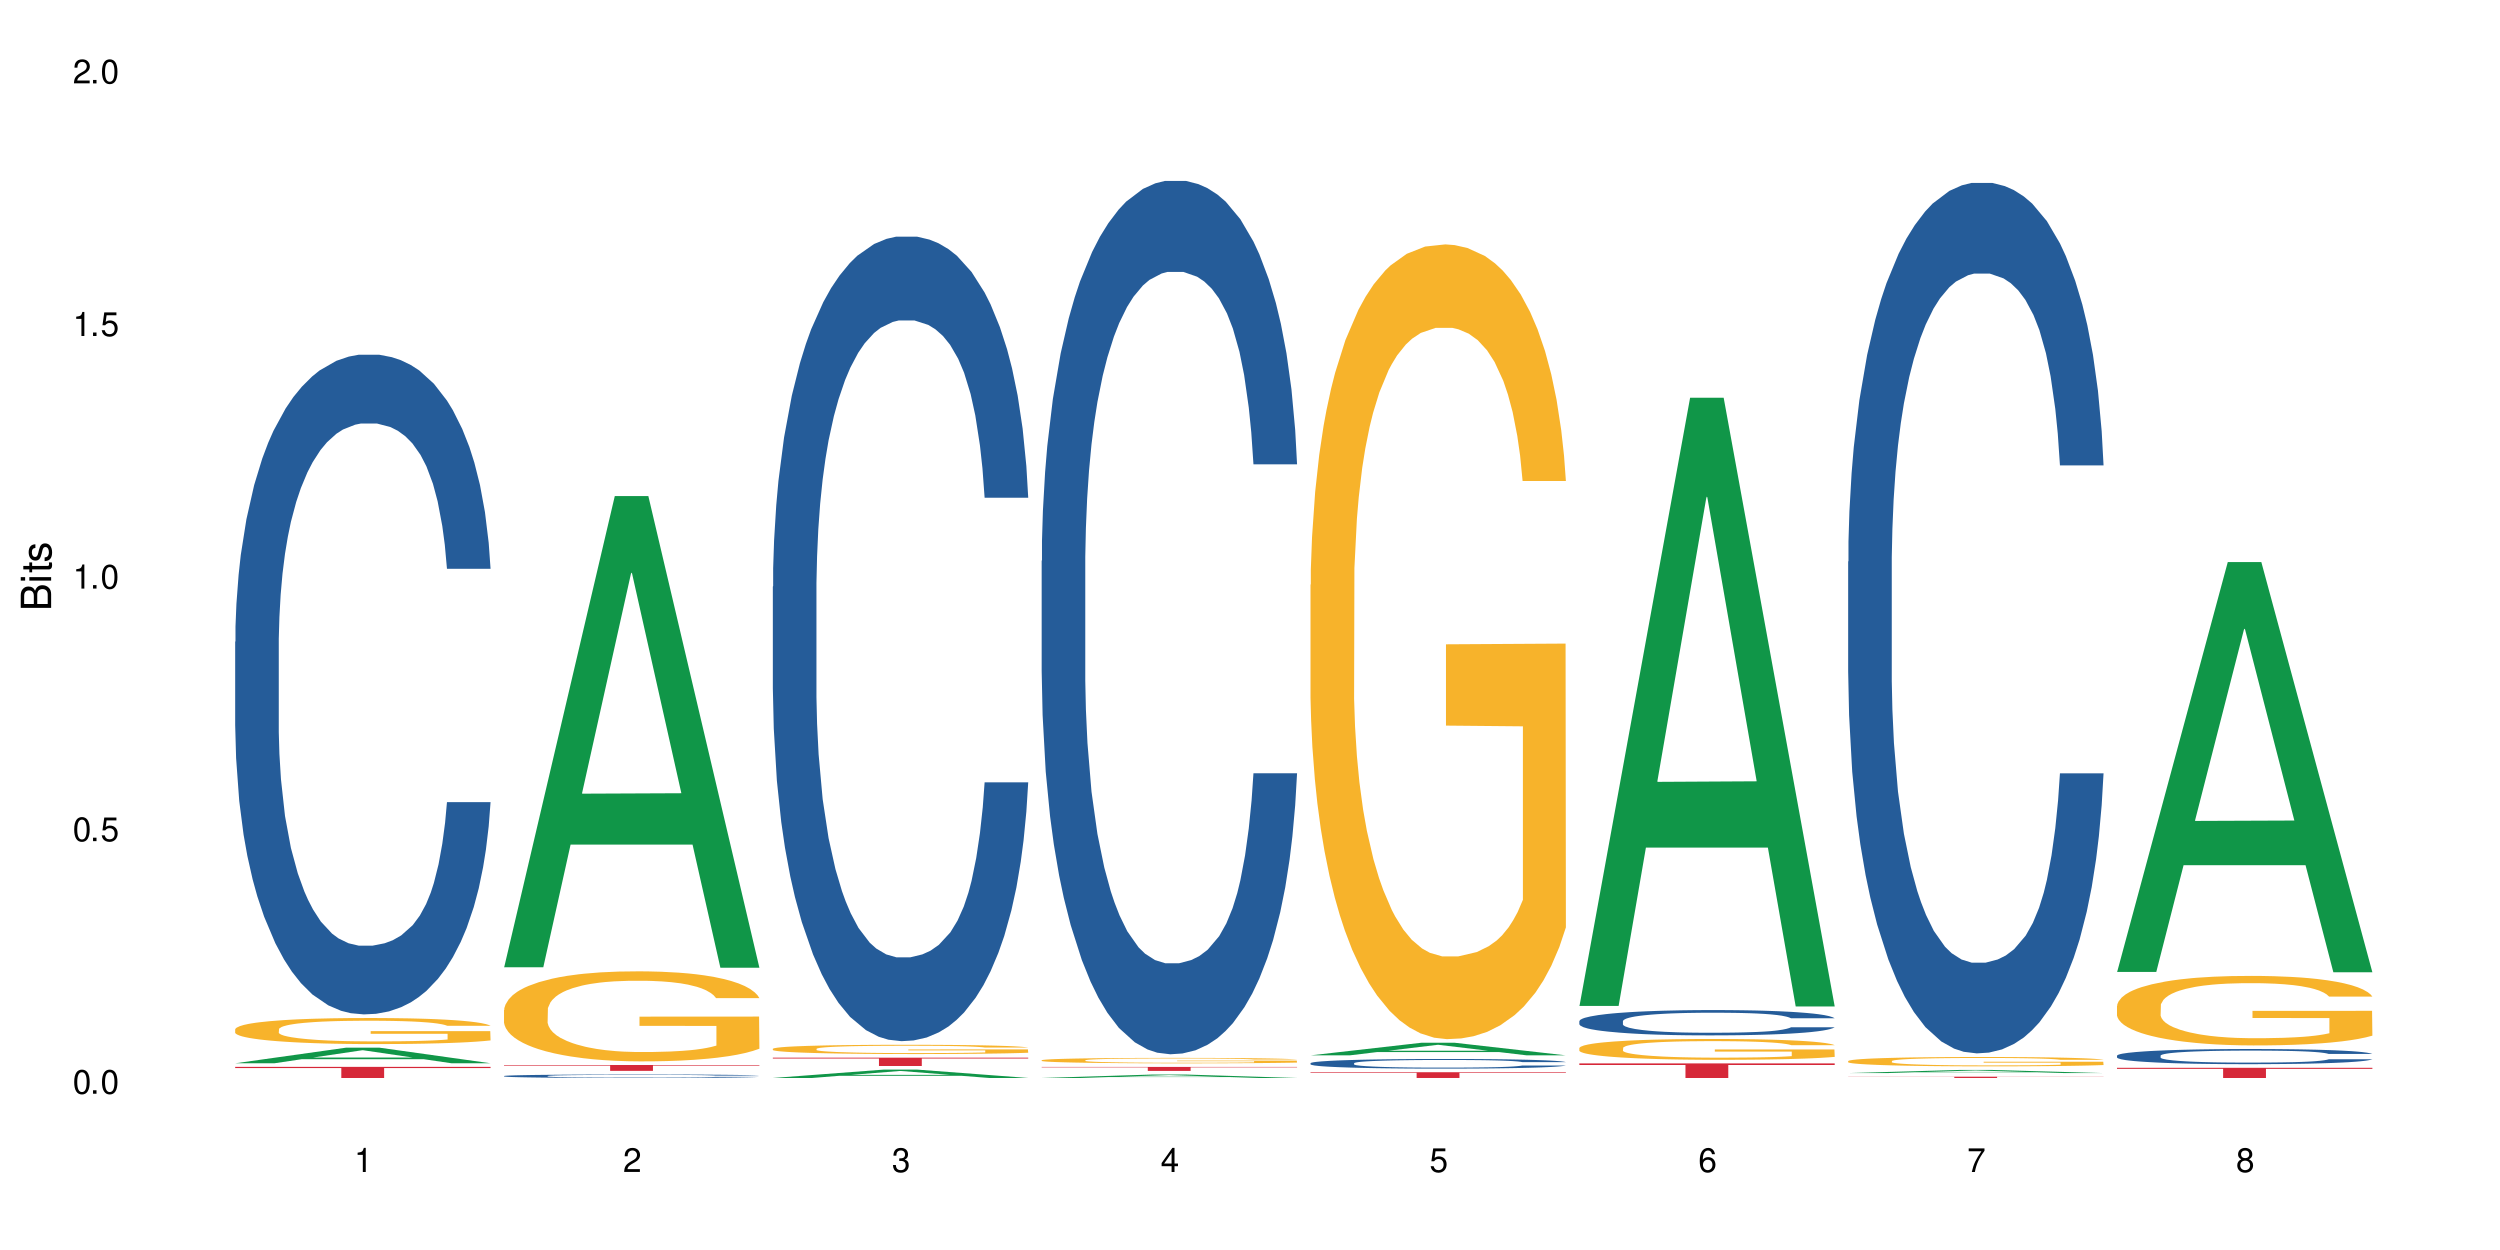 <?xml version="1.0" encoding="UTF-8"?>
<svg xmlns="http://www.w3.org/2000/svg" xmlns:xlink="http://www.w3.org/1999/xlink" width="720" height="360" viewBox="0 0 720 360">
<defs>
<g>
<g id="glyph-0-0">
</g>
<g id="glyph-0-1">
<path d="M 2.641 -6.938 C 2 -6.938 1.422 -6.656 1.078 -6.172 C 0.641 -5.562 0.406 -4.641 0.406 -3.359 C 0.406 -1.016 1.188 0.219 2.641 0.219 C 4.078 0.219 4.859 -1.016 4.859 -3.297 C 4.859 -4.641 4.656 -5.547 4.203 -6.172 C 3.844 -6.656 3.281 -6.938 2.641 -6.938 Z M 2.641 -6.188 C 3.547 -6.188 4 -5.25 4 -3.375 C 4 -1.406 3.562 -0.484 2.625 -0.484 C 1.734 -0.484 1.281 -1.438 1.281 -3.344 C 1.281 -5.25 1.734 -6.188 2.641 -6.188 Z M 2.641 -6.188 "/>
</g>
<g id="glyph-0-2">
<path d="M 1.828 -1 L 0.828 -1 L 0.828 0 L 1.828 0 Z M 1.828 -1 "/>
</g>
<g id="glyph-0-3">
<path d="M 4.562 -6.797 L 1.062 -6.797 L 0.547 -3.094 L 1.328 -3.094 C 1.719 -3.562 2.047 -3.734 2.578 -3.734 C 3.484 -3.734 4.062 -3.109 4.062 -2.094 C 4.062 -1.125 3.484 -0.531 2.578 -0.531 C 1.828 -0.531 1.375 -0.906 1.188 -1.672 L 0.328 -1.672 C 0.453 -1.109 0.547 -0.844 0.75 -0.594 C 1.125 -0.078 1.828 0.219 2.594 0.219 C 3.969 0.219 4.922 -0.781 4.922 -2.219 C 4.922 -3.562 4.031 -4.484 2.719 -4.484 C 2.25 -4.484 1.859 -4.359 1.469 -4.062 L 1.734 -5.969 L 4.562 -5.969 Z M 4.562 -6.797 "/>
</g>
<g id="glyph-0-4">
<path d="M 2.484 -4.938 L 2.484 0 L 3.328 0 L 3.328 -6.938 L 2.766 -6.938 C 2.469 -5.875 2.281 -5.734 0.984 -5.562 L 0.984 -4.938 Z M 2.484 -4.938 "/>
</g>
<g id="glyph-0-5">
<path d="M 4.859 -0.828 L 1.281 -0.828 C 1.359 -1.406 1.672 -1.781 2.5 -2.281 L 3.469 -2.828 C 4.406 -3.344 4.906 -4.062 4.906 -4.906 C 4.906 -5.484 4.672 -6.031 4.266 -6.406 C 3.859 -6.766 3.375 -6.938 2.719 -6.938 C 1.859 -6.938 1.219 -6.625 0.844 -6.031 C 0.609 -5.672 0.5 -5.234 0.484 -4.531 L 1.328 -4.531 C 1.359 -5.016 1.406 -5.281 1.531 -5.516 C 1.75 -5.938 2.188 -6.203 2.703 -6.203 C 3.469 -6.203 4.031 -5.641 4.031 -4.891 C 4.031 -4.344 3.719 -3.859 3.125 -3.516 L 2.234 -3 C 0.812 -2.172 0.406 -1.531 0.328 -0.016 L 4.859 -0.016 Z M 4.859 -0.828 "/>
</g>
<g id="glyph-0-6">
<path d="M 2.125 -3.188 L 2.578 -3.188 C 3.5 -3.188 3.984 -2.766 3.984 -1.922 C 3.984 -1.062 3.469 -0.531 2.594 -0.531 C 1.656 -0.531 1.203 -1 1.156 -2.016 L 0.312 -2.016 C 0.344 -1.453 0.438 -1.094 0.609 -0.781 C 0.953 -0.109 1.625 0.219 2.547 0.219 C 3.953 0.219 4.859 -0.625 4.859 -1.938 C 4.859 -2.828 4.516 -3.297 3.703 -3.594 C 4.344 -3.844 4.656 -4.328 4.656 -5.031 C 4.656 -6.219 3.875 -6.938 2.578 -6.938 C 1.203 -6.938 0.484 -6.172 0.453 -4.703 L 1.297 -4.703 C 1.312 -5.125 1.344 -5.359 1.453 -5.578 C 1.641 -5.969 2.062 -6.203 2.594 -6.203 C 3.344 -6.203 3.797 -5.75 3.797 -5 C 3.797 -4.516 3.609 -4.219 3.25 -4.047 C 3.016 -3.953 2.703 -3.922 2.125 -3.906 Z M 2.125 -3.188 "/>
</g>
<g id="glyph-0-7">
<path d="M 3.141 -1.672 L 3.141 0 L 3.984 0 L 3.984 -1.672 L 4.984 -1.672 L 4.984 -2.438 L 3.984 -2.438 L 3.984 -6.938 L 3.359 -6.938 L 0.266 -2.578 L 0.266 -1.672 Z M 3.141 -2.438 L 1 -2.438 L 3.141 -5.5 Z M 3.141 -2.438 "/>
</g>
<g id="glyph-0-8">
<path d="M 4.781 -5.125 C 4.609 -6.266 3.891 -6.938 2.844 -6.938 C 2.094 -6.938 1.422 -6.578 1.031 -5.953 C 0.594 -5.266 0.406 -4.422 0.406 -3.172 C 0.406 -2 0.578 -1.25 0.984 -0.641 C 1.359 -0.078 1.953 0.219 2.703 0.219 C 3.984 0.219 4.922 -0.75 4.922 -2.094 C 4.922 -3.375 4.062 -4.281 2.844 -4.281 C 2.172 -4.281 1.641 -4.031 1.281 -3.516 C 1.281 -5.234 1.828 -6.188 2.797 -6.188 C 3.391 -6.188 3.797 -5.797 3.938 -5.125 Z M 2.734 -3.531 C 3.547 -3.531 4.062 -2.953 4.062 -2.031 C 4.062 -1.156 3.484 -0.531 2.703 -0.531 C 1.922 -0.531 1.328 -1.188 1.328 -2.078 C 1.328 -2.938 1.906 -3.531 2.734 -3.531 Z M 2.734 -3.531 "/>
</g>
<g id="glyph-0-9">
<path d="M 4.984 -6.797 L 0.438 -6.797 L 0.438 -5.969 L 4.109 -5.969 C 2.5 -3.656 1.828 -2.234 1.328 0 L 2.219 0 C 2.594 -2.172 3.453 -4.047 4.984 -6.094 Z M 4.984 -6.797 "/>
</g>
<g id="glyph-0-10">
<path d="M 3.75 -3.656 C 4.469 -4.094 4.688 -4.438 4.688 -5.078 C 4.688 -6.172 3.844 -6.938 2.641 -6.938 C 1.438 -6.938 0.594 -6.172 0.594 -5.094 C 0.594 -4.438 0.812 -4.094 1.516 -3.656 C 0.734 -3.266 0.359 -2.703 0.359 -1.922 C 0.359 -0.656 1.281 0.219 2.641 0.219 C 3.984 0.219 4.922 -0.656 4.922 -1.922 C 4.922 -2.703 4.531 -3.266 3.75 -3.656 Z M 2.641 -6.188 C 3.359 -6.188 3.812 -5.75 3.812 -5.062 C 3.812 -4.406 3.344 -3.984 2.641 -3.984 C 1.922 -3.984 1.453 -4.406 1.453 -5.078 C 1.453 -5.75 1.922 -6.188 2.641 -6.188 Z M 2.641 -3.266 C 3.484 -3.266 4.062 -2.719 4.062 -1.906 C 4.062 -1.078 3.484 -0.531 2.625 -0.531 C 1.797 -0.531 1.219 -1.094 1.219 -1.906 C 1.219 -2.719 1.781 -3.266 2.641 -3.266 Z M 2.641 -3.266 "/>
</g>
<g id="glyph-1-0">
</g>
<g id="glyph-1-1">
<path d="M 0 -0.953 L 0 -4.891 C 0 -5.719 -0.234 -6.344 -0.734 -6.797 C -1.188 -7.234 -1.812 -7.469 -2.5 -7.469 C -3.547 -7.469 -4.188 -7 -4.625 -5.875 C -4.984 -6.688 -5.625 -7.094 -6.531 -7.094 C -7.172 -7.094 -7.734 -6.859 -8.141 -6.391 C -8.562 -5.922 -8.75 -5.344 -8.75 -4.5 L -8.75 -0.953 Z M -4.984 -2.062 L -7.766 -2.062 L -7.766 -4.219 C -7.766 -4.844 -7.688 -5.203 -7.453 -5.5 C -7.219 -5.812 -6.859 -5.969 -6.375 -5.969 C -5.891 -5.969 -5.531 -5.812 -5.297 -5.5 C -5.062 -5.203 -4.984 -4.844 -4.984 -4.219 Z M -0.984 -2.062 L -4 -2.062 L -4 -4.781 C -4 -5.766 -3.438 -6.359 -2.484 -6.359 C -1.547 -6.359 -0.984 -5.766 -0.984 -4.781 Z M -0.984 -2.062 "/>
</g>
<g id="glyph-1-2">
<path d="M -6.281 -1.797 L -6.281 -0.797 L 0 -0.797 L 0 -1.797 Z M -8.75 -1.797 L -8.75 -0.797 L -7.484 -0.797 L -7.484 -1.797 Z M -8.75 -1.797 "/>
</g>
<g id="glyph-1-3">
<path d="M -6.281 -3.047 L -6.281 -2.016 L -8.016 -2.016 L -8.016 -1.016 L -6.281 -1.016 L -6.281 -0.172 L -5.469 -0.172 L -5.469 -1.016 L -0.719 -1.016 C -0.078 -1.016 0.281 -1.453 0.281 -2.234 C 0.281 -2.5 0.25 -2.719 0.188 -3.047 L -0.641 -3.047 C -0.609 -2.906 -0.594 -2.766 -0.594 -2.562 C -0.594 -2.141 -0.719 -2.016 -1.156 -2.016 L -5.469 -2.016 L -5.469 -3.047 Z M -6.281 -3.047 "/>
</g>
<g id="glyph-1-4">
<path d="M -4.531 -5.25 C -5.766 -5.25 -6.469 -4.422 -6.469 -2.969 C -6.469 -1.516 -5.719 -0.562 -4.547 -0.562 C -3.562 -0.562 -3.094 -1.062 -2.734 -2.562 L -2.516 -3.484 C -2.344 -4.188 -2.094 -4.469 -1.641 -4.469 C -1.047 -4.469 -0.641 -3.875 -0.641 -3 C -0.641 -2.453 -0.797 -2 -1.062 -1.75 C -1.25 -1.594 -1.422 -1.531 -1.875 -1.469 L -1.875 -0.406 C -0.422 -0.453 0.281 -1.266 0.281 -2.922 C 0.281 -4.5 -0.5 -5.516 -1.719 -5.516 C -2.656 -5.516 -3.172 -4.984 -3.469 -3.734 L -3.703 -2.766 C -3.891 -1.953 -4.156 -1.609 -4.594 -1.609 C -5.188 -1.609 -5.547 -2.125 -5.547 -2.938 C -5.547 -3.75 -5.203 -4.172 -4.531 -4.203 Z M -4.531 -5.25 "/>
</g>
</g>
</defs>
<rect x="-72" y="-36" width="864" height="432" fill="rgb(100%, 100%, 100%)" fill-opacity="1"/>
<path fill-rule="nonzero" fill="rgb(6.275%, 58.824%, 28.235%)" fill-opacity="1" d="M 67.73 306.219 L 67.809 306.215 L 99.637 301.734 L 109.301 301.734 L 141.281 306.223 L 130.047 306.223 L 122.031 305.051 L 86.906 305.051 L 79.047 306.219 L 67.73 306.219 L 90.285 304.566 L 118.809 304.562 L 104.586 302.469 L 104.43 302.465 L 104.27 302.477 L 90.207 304.562 L 90.285 304.566 Z M 67.73 306.219 "/>
<path fill-rule="nonzero" fill="rgb(14.51%, 36.078%, 60%)" fill-opacity="1" d="M 67.73 184.832 L 67.82 184.66 L 67.82 180.492 L 68.09 173.891 L 68.719 165.555 L 69.344 159.824 L 70.961 149.582 L 73.203 139.684 L 75.535 132.043 L 77.238 127.527 L 78.766 124.055 L 82.262 117.629 L 84.504 114.328 L 86.926 111.375 L 89.887 108.426 L 92.039 106.688 L 96.883 103.91 L 100.469 102.695 L 103.25 102.172 L 109.262 102.172 L 112.848 102.867 L 115.449 103.734 L 118.32 105.125 L 120.742 106.688 L 124.957 110.508 L 128.727 115.371 L 130.43 118.148 L 133.121 123.531 L 135.184 128.742 L 136.617 133.258 L 138.234 139.684 L 139.668 147.496 L 140.746 156.352 L 141.281 163.82 L 128.727 163.82 L 128.098 156.875 L 127.379 151.492 L 126.035 144.371 L 124.688 139.336 L 122.805 134.301 L 121.102 131 L 118.77 127.699 L 116.707 125.617 L 114.555 124.055 L 112.488 123.012 L 108.543 121.969 L 103.969 121.969 L 102.266 122.316 L 98.766 123.707 L 96.883 124.922 L 94.191 127.352 L 92.309 129.609 L 90.066 133.082 L 88.539 136.035 L 86.656 140.551 L 85.312 144.543 L 83.785 150.273 L 82.891 154.617 L 82.082 159.48 L 81.363 165.211 L 80.828 171.285 L 80.469 177.711 L 80.289 183.965 L 80.289 210.879 L 80.469 217.133 L 80.918 224.426 L 82.082 235.02 L 83.785 244.223 L 85.762 251.516 L 87.645 256.723 L 88.719 259.156 L 90.156 261.934 L 92.398 265.406 L 95.629 268.879 L 97.512 270.27 L 100.383 271.66 L 103.34 272.352 L 107.289 272.352 L 110.785 271.66 L 113.117 270.789 L 115.539 269.402 L 118.859 266.449 L 120.922 263.672 L 122.715 260.371 L 124.062 257.07 L 124.957 254.293 L 126.305 248.91 L 127.379 243.004 L 128.188 236.93 L 128.727 231.023 L 141.281 231.023 L 140.746 237.969 L 139.938 244.742 L 139.129 249.777 L 137.875 255.855 L 136.441 261.238 L 134.375 267.316 L 132.672 271.312 L 130.43 275.652 L 128.367 278.953 L 126.125 281.902 L 122.805 285.379 L 120.652 287.113 L 118.32 288.676 L 115.539 290.066 L 112.043 291.281 L 108.273 291.977 L 104.777 292.148 L 101.008 291.801 L 98.227 291.109 L 94.551 289.543 L 89.977 286.418 L 86.656 283.121 L 84.055 279.82 L 81.812 276.348 L 79.301 271.66 L 76.074 264.02 L 74.098 258.113 L 72.754 253.25 L 71.23 246.48 L 70.152 240.402 L 68.898 230.676 L 68 218.348 L 67.73 208.797 Z M 67.73 184.832 "/>
<path fill-rule="nonzero" fill="rgb(96.863%, 70.196%, 16.863%)" fill-opacity="1" d="M 67.73 296.402 L 67.82 296.395 L 67.82 296.258 L 68.18 295.949 L 69.078 295.527 L 70.242 295.176 L 71.5 294.902 L 72.305 294.758 L 73.652 294.551 L 74.816 294.402 L 77.777 294.094 L 81.543 293.805 L 83.609 293.68 L 85.941 293.562 L 89.258 293.434 L 90.785 293.387 L 95.449 293.277 L 100.738 293.207 L 106.57 293.188 L 109.262 293.195 L 112.938 293.223 L 117.961 293.297 L 120.832 293.367 L 123.074 293.434 L 125.406 293.523 L 128.277 293.66 L 130.969 293.824 L 133.121 293.988 L 135.273 294.195 L 137.066 294.414 L 138.594 294.656 L 139.938 294.941 L 140.746 295.184 L 141.281 295.422 L 128.816 295.422 L 128.098 295.184 L 127.289 294.996 L 125.945 294.77 L 124.598 294.605 L 123.254 294.477 L 120.742 294.297 L 118.59 294.188 L 115.898 294.094 L 113.297 294.031 L 110.336 293.988 L 108.543 293.977 L 103.789 293.977 L 99.484 294.023 L 96.973 294.078 L 95.18 294.133 L 92.668 294.234 L 91.141 294.32 L 90.246 294.375 L 87.555 294.586 L 85.762 294.777 L 84.773 294.91 L 83.52 295.113 L 82.621 295.301 L 81.633 295.574 L 81.098 295.777 L 80.379 296.246 L 80.289 297.48 L 80.559 297.742 L 81.098 298.023 L 81.812 298.27 L 82.891 298.527 L 83.965 298.727 L 85.852 298.996 L 87.465 299.172 L 88.719 299.289 L 91.141 299.477 L 92.129 299.539 L 94.461 299.66 L 96.883 299.758 L 99.844 299.84 L 102.086 299.879 L 105.672 299.914 L 110.246 299.914 L 115.629 299.875 L 119.039 299.82 L 121.371 299.762 L 122.895 299.715 L 124.777 299.641 L 126.125 299.57 L 127.379 299.496 L 128.906 299.379 L 128.906 297.742 L 106.75 297.734 L 106.75 296.965 L 141.195 296.957 L 141.281 299.641 L 139.398 299.824 L 137.066 300.004 L 134.824 300.141 L 132.492 300.258 L 129.176 300.387 L 126.484 300.469 L 122.355 300.566 L 118.59 300.629 L 114.645 300.668 L 111.145 300.688 L 107.02 300.695 L 103.34 300.684 L 99.395 300.641 L 96.254 300.586 L 93.383 300.52 L 90.516 300.43 L 86.926 300.285 L 84.594 300.168 L 82.172 300.023 L 79.75 299.852 L 77.598 299.668 L 76.164 299.523 L 74.727 299.359 L 73.203 299.152 L 71.766 298.922 L 70.691 298.707 L 69.703 298.469 L 68.988 298.242 L 68.27 297.934 L 67.91 297.688 L 67.73 297.473 Z M 67.73 296.402 "/>
<path fill-rule="nonzero" fill="rgb(83.922%, 15.686%, 22.353%)" fill-opacity="1" d="M 67.73 307.258 L 141.281 307.258 L 141.281 307.602 L 110.629 307.605 L 110.629 310.457 L 98.297 310.457 L 98.297 307.609 L 98.117 307.602 L 67.73 307.602 Z M 67.73 307.258 "/>
<path fill-rule="nonzero" fill="rgb(6.275%, 58.824%, 28.235%)" fill-opacity="1" d="M 145.156 278.574 L 145.234 278.449 L 177.059 142.867 L 186.723 142.867 L 218.707 278.703 L 207.469 278.703 L 199.453 243.246 L 164.328 243.246 L 156.469 278.574 L 145.156 278.574 L 167.707 228.578 L 196.23 228.449 L 182.008 165.059 L 181.852 164.93 L 181.695 165.312 L 167.629 228.449 L 167.707 228.578 Z M 145.156 278.574 "/>
<path fill-rule="nonzero" fill="rgb(14.51%, 36.078%, 60%)" fill-opacity="1" d="M 145.156 309.887 L 145.242 309.887 L 145.242 309.863 L 145.512 309.828 L 146.141 309.785 L 146.77 309.754 L 148.383 309.699 L 150.625 309.648 L 152.957 309.605 L 154.664 309.582 L 156.188 309.566 L 159.684 309.531 L 161.93 309.512 L 164.352 309.496 L 167.309 309.48 L 169.461 309.473 L 174.305 309.457 L 177.895 309.453 L 180.676 309.449 L 186.684 309.449 L 190.273 309.453 L 192.875 309.457 L 195.742 309.465 L 198.164 309.473 L 202.383 309.492 L 206.148 309.52 L 207.852 309.535 L 210.543 309.562 L 212.605 309.59 L 214.043 309.613 L 215.656 309.648 L 217.094 309.691 L 218.168 309.738 L 218.707 309.777 L 206.148 309.777 L 205.52 309.738 L 204.805 309.711 L 203.457 309.672 L 202.113 309.645 L 200.23 309.621 L 198.523 309.602 L 196.191 309.586 L 194.129 309.574 L 191.977 309.566 L 189.914 309.559 L 185.969 309.555 L 179.688 309.555 L 176.191 309.562 L 174.305 309.57 L 171.613 309.582 L 169.73 309.594 L 167.488 309.613 L 165.965 309.629 L 164.082 309.652 L 162.734 309.676 L 161.211 309.703 L 160.312 309.727 L 159.508 309.754 L 158.789 309.785 L 158.25 309.816 L 157.891 309.852 L 157.711 309.883 L 157.711 310.027 L 157.891 310.059 L 158.34 310.098 L 159.508 310.156 L 161.211 310.203 L 163.184 310.242 L 165.066 310.27 L 166.145 310.285 L 167.578 310.297 L 169.82 310.316 L 173.051 310.336 L 174.934 310.344 L 177.805 310.352 L 188.211 310.352 L 190.543 310.344 L 192.965 310.336 L 196.281 310.32 L 198.344 310.309 L 200.141 310.289 L 201.484 310.273 L 202.383 310.258 L 203.727 310.23 L 204.805 310.199 L 205.609 310.164 L 206.148 310.133 L 218.707 310.133 L 218.168 310.172 L 217.359 310.207 L 216.555 310.234 L 215.297 310.266 L 213.863 310.293 L 211.801 310.328 L 210.094 310.348 L 207.852 310.371 L 205.789 310.387 L 203.547 310.402 L 200.23 310.422 L 198.074 310.434 L 195.742 310.441 L 192.965 310.449 L 189.465 310.453 L 185.699 310.457 L 178.434 310.457 L 175.652 310.453 L 171.973 310.445 L 167.398 310.43 L 164.082 310.41 L 161.48 310.395 L 159.238 310.375 L 156.727 310.352 L 153.496 310.309 L 151.523 310.277 L 150.176 310.25 L 148.652 310.215 L 147.574 310.184 L 146.32 310.133 L 145.422 310.066 L 145.156 310.016 Z M 145.156 309.887 "/>
<path fill-rule="nonzero" fill="rgb(96.863%, 70.196%, 16.863%)" fill-opacity="1" d="M 145.156 290.852 L 145.242 290.828 L 145.242 290.355 L 145.602 289.289 L 146.5 287.82 L 147.664 286.609 L 148.922 285.664 L 149.73 285.164 L 151.074 284.453 L 152.242 283.934 L 155.199 282.867 L 158.969 281.871 L 161.031 281.445 L 163.363 281.043 L 166.684 280.594 L 168.207 280.43 L 172.871 280.047 L 178.164 279.812 L 183.992 279.742 L 186.684 279.766 L 190.363 279.859 L 195.387 280.121 L 198.254 280.355 L 200.496 280.594 L 202.828 280.902 L 205.699 281.375 L 208.391 281.945 L 210.543 282.512 L 212.695 283.223 L 214.492 283.98 L 216.016 284.809 L 217.359 285.805 L 218.168 286.633 L 218.707 287.465 L 206.238 287.465 L 205.52 286.633 L 204.715 285.996 L 203.367 285.215 L 202.023 284.645 L 200.676 284.195 L 198.164 283.578 L 196.012 283.199 L 193.32 282.867 L 190.723 282.656 L 187.762 282.512 L 185.969 282.465 L 181.211 282.465 L 176.906 282.633 L 174.395 282.82 L 172.602 283.012 L 170.09 283.367 L 168.566 283.648 L 167.668 283.84 L 164.977 284.574 L 163.184 285.238 L 162.195 285.688 L 160.941 286.398 L 160.043 287.039 L 159.059 287.984 L 158.52 288.695 L 157.801 290.305 L 157.711 294.57 L 157.98 295.469 L 158.52 296.441 L 159.238 297.293 L 160.312 298.195 L 161.391 298.883 L 163.273 299.805 L 164.887 300.422 L 166.145 300.824 L 168.566 301.465 L 169.551 301.676 L 171.883 302.102 L 174.305 302.434 L 177.266 302.719 L 179.508 302.863 L 183.098 302.98 L 187.672 302.98 L 193.055 302.836 L 196.461 302.648 L 198.793 302.457 L 200.32 302.293 L 202.203 302.031 L 203.547 301.797 L 204.805 301.535 L 206.328 301.133 L 206.328 295.469 L 184.172 295.445 L 184.172 292.793 L 218.617 292.77 L 218.707 302.031 L 216.824 302.672 L 214.492 303.289 L 212.25 303.762 L 209.918 304.164 L 206.598 304.613 L 203.906 304.898 L 199.781 305.23 L 196.012 305.445 L 192.066 305.586 L 188.566 305.656 L 184.441 305.68 L 180.766 305.633 L 176.816 305.492 L 173.68 305.301 L 170.809 305.066 L 167.938 304.758 L 164.352 304.258 L 162.016 303.855 L 159.594 303.359 L 157.172 302.766 L 155.02 302.129 L 153.586 301.629 L 152.152 301.062 L 150.625 300.352 L 149.191 299.547 L 148.113 298.812 L 147.129 297.98 L 146.41 297.199 L 145.691 296.133 L 145.332 295.281 L 145.156 294.547 Z M 145.156 290.852 "/>
<path fill-rule="nonzero" fill="rgb(83.922%, 15.686%, 22.353%)" fill-opacity="1" d="M 145.156 306.719 L 218.707 306.719 L 218.707 306.898 L 188.051 306.902 L 188.051 308.41 L 175.719 308.41 L 175.719 306.902 L 175.539 306.898 L 145.156 306.898 Z M 145.156 306.719 "/>
<path fill-rule="nonzero" fill="rgb(6.275%, 58.824%, 28.235%)" fill-opacity="1" d="M 222.578 310.457 L 222.656 310.453 L 254.48 308.047 L 264.148 308.047 L 296.129 310.457 L 284.895 310.457 L 276.879 309.828 L 241.75 309.828 L 233.895 310.457 L 222.578 310.457 L 245.129 309.57 L 273.656 309.566 L 259.434 308.441 L 259.273 308.441 L 259.117 308.445 L 245.051 309.566 L 245.129 309.57 Z M 222.578 310.457 "/>
<path fill-rule="nonzero" fill="rgb(14.51%, 36.078%, 60%)" fill-opacity="1" d="M 222.578 168.969 L 222.668 168.758 L 222.668 163.676 L 222.938 155.625 L 223.562 145.461 L 224.191 138.473 L 225.809 125.977 L 228.051 113.902 L 230.383 104.582 L 232.086 99.078 L 233.609 94.84 L 237.109 87.004 L 239.352 82.98 L 241.773 79.379 L 244.734 75.781 L 246.887 73.66 L 251.73 70.273 L 255.316 68.789 L 258.098 68.156 L 264.109 68.156 L 267.695 69.004 L 270.297 70.062 L 273.168 71.754 L 275.59 73.66 L 279.805 78.32 L 283.57 84.25 L 285.277 87.641 L 287.969 94.207 L 290.031 100.559 L 291.465 106.066 L 293.082 113.902 L 294.516 123.434 L 295.59 134.234 L 296.129 143.344 L 283.57 143.344 L 282.945 134.871 L 282.227 128.305 L 280.883 119.621 L 279.535 113.48 L 277.652 107.336 L 275.949 103.312 L 273.617 99.289 L 271.551 96.746 L 269.398 94.84 L 267.336 93.57 L 263.391 92.301 L 258.816 92.301 L 257.109 92.723 L 253.613 94.418 L 251.73 95.898 L 249.039 98.863 L 247.156 101.617 L 244.914 105.855 L 243.387 109.453 L 241.504 114.961 L 240.16 119.832 L 238.633 126.82 L 237.738 132.117 L 236.93 138.047 L 236.211 145.035 L 235.672 152.449 L 235.316 160.285 L 235.137 167.91 L 235.137 200.738 L 235.316 208.363 L 235.762 217.258 L 236.93 230.18 L 238.633 241.402 L 240.605 250.301 L 242.492 256.652 L 243.566 259.617 L 245.004 263.008 L 247.246 267.242 L 250.473 271.48 L 252.355 273.172 L 255.227 274.867 L 258.188 275.715 L 262.133 275.715 L 265.633 274.867 L 267.965 273.809 L 270.387 272.113 L 273.707 268.512 L 275.77 265.125 L 277.562 261.102 L 278.906 257.078 L 279.805 253.688 L 281.148 247.121 L 282.227 239.922 L 283.035 232.508 L 283.57 225.309 L 296.129 225.309 L 295.59 233.777 L 294.785 242.039 L 293.977 248.18 L 292.723 255.594 L 291.285 262.16 L 289.223 269.574 L 287.52 274.445 L 285.277 279.738 L 283.215 283.762 L 280.973 287.363 L 277.652 291.598 L 275.5 293.719 L 273.168 295.625 L 270.387 297.316 L 266.887 298.801 L 263.121 299.648 L 259.621 299.859 L 255.855 299.434 L 253.074 298.59 L 249.398 296.684 L 244.824 292.871 L 241.504 288.848 L 238.902 284.82 L 236.66 280.586 L 234.148 274.867 L 230.918 265.547 L 228.945 258.348 L 227.602 252.418 L 226.074 244.156 L 225 236.742 L 223.742 224.883 L 222.848 209.848 L 222.578 198.199 Z M 222.578 168.969 "/>
<path fill-rule="nonzero" fill="rgb(96.863%, 70.196%, 16.863%)" fill-opacity="1" d="M 222.578 302.039 L 222.668 302.035 L 222.668 301.988 L 223.027 301.879 L 223.922 301.727 L 225.09 301.602 L 226.344 301.504 L 227.152 301.453 L 228.496 301.383 L 229.664 301.328 L 232.625 301.219 L 236.391 301.117 L 238.453 301.07 L 240.785 301.031 L 244.105 300.984 L 245.629 300.969 L 250.293 300.93 L 255.586 300.902 L 261.418 300.898 L 264.109 300.898 L 267.785 300.91 L 272.809 300.938 L 275.68 300.961 L 277.922 300.984 L 280.254 301.016 L 283.125 301.066 L 285.816 301.125 L 287.969 301.184 L 290.121 301.254 L 291.914 301.332 L 293.438 301.418 L 294.785 301.52 L 295.59 301.605 L 296.129 301.691 L 283.66 301.691 L 282.945 301.605 L 282.137 301.539 L 280.793 301.461 L 279.445 301.402 L 278.102 301.355 L 275.59 301.293 L 273.438 301.254 L 270.746 301.219 L 268.145 301.195 L 265.184 301.184 L 263.391 301.176 L 258.637 301.176 L 254.332 301.195 L 251.82 301.215 L 250.023 301.234 L 247.512 301.27 L 245.988 301.297 L 245.094 301.316 L 242.402 301.395 L 240.605 301.461 L 239.621 301.508 L 238.363 301.582 L 237.469 301.648 L 236.48 301.746 L 235.941 301.816 L 235.227 301.984 L 235.137 302.422 L 235.406 302.516 L 235.941 302.613 L 236.66 302.703 L 237.738 302.793 L 238.812 302.863 L 240.695 302.961 L 242.312 303.023 L 243.566 303.062 L 245.988 303.129 L 246.977 303.152 L 249.309 303.195 L 251.73 303.23 L 254.691 303.258 L 256.934 303.273 L 260.52 303.285 L 265.094 303.285 L 270.477 303.27 L 273.887 303.25 L 276.219 303.23 L 277.742 303.215 L 279.625 303.188 L 280.973 303.164 L 282.227 303.137 L 283.75 303.098 L 283.75 302.516 L 261.598 302.512 L 261.598 302.238 L 296.039 302.234 L 296.129 303.188 L 294.246 303.254 L 291.914 303.316 L 289.672 303.367 L 287.34 303.406 L 284.02 303.453 L 281.328 303.484 L 277.203 303.516 L 273.438 303.539 L 269.488 303.555 L 265.992 303.562 L 261.867 303.562 L 258.188 303.559 L 254.242 303.543 L 251.102 303.523 L 248.23 303.5 L 245.359 303.469 L 241.773 303.418 L 239.441 303.375 L 237.02 303.324 L 234.598 303.266 L 232.445 303.199 L 231.008 303.148 L 229.574 303.09 L 228.051 303.016 L 226.613 302.934 L 225.539 302.855 L 224.551 302.773 L 223.832 302.691 L 223.117 302.582 L 222.758 302.496 L 222.578 302.418 Z M 222.578 302.039 "/>
<path fill-rule="nonzero" fill="rgb(83.922%, 15.686%, 22.353%)" fill-opacity="1" d="M 222.578 304.602 L 296.129 304.602 L 296.129 304.859 L 265.477 304.863 L 265.477 307.012 L 253.141 307.012 L 253.141 304.863 L 252.965 304.859 L 222.578 304.859 Z M 222.578 304.602 "/>
<path fill-rule="nonzero" fill="rgb(6.275%, 58.824%, 28.235%)" fill-opacity="1" d="M 300 310.457 L 300.078 310.457 L 331.906 309.465 L 341.57 309.465 L 373.555 310.457 L 362.316 310.457 L 354.301 310.199 L 319.176 310.199 L 311.316 310.457 L 300 310.457 L 322.555 310.094 L 351.078 310.09 L 336.855 309.629 L 336.699 309.625 L 336.543 309.629 L 322.477 310.09 L 322.555 310.094 Z M 300 310.457 "/>
<path fill-rule="nonzero" fill="rgb(14.51%, 36.078%, 60%)" fill-opacity="1" d="M 300 161.543 L 300.09 161.312 L 300.09 155.797 L 300.359 147.059 L 300.988 136.023 L 301.617 128.434 L 303.23 114.871 L 305.473 101.766 L 307.805 91.648 L 309.508 85.668 L 311.035 81.07 L 314.531 72.562 L 316.773 68.195 L 319.195 64.285 L 322.156 60.379 L 324.309 58.078 L 329.152 54.402 L 332.742 52.793 L 335.52 52.102 L 341.531 52.102 L 345.117 53.02 L 347.719 54.172 L 350.59 56.012 L 353.012 58.078 L 357.227 63.137 L 360.996 69.574 L 362.699 73.254 L 365.391 80.383 L 367.453 87.277 L 368.891 93.258 L 370.504 101.766 L 371.938 112.109 L 373.016 123.836 L 373.555 133.723 L 360.996 133.723 L 360.367 124.527 L 359.648 117.398 L 358.305 107.973 L 356.961 101.305 L 355.074 94.637 L 353.371 90.27 L 351.039 85.898 L 348.977 83.141 L 346.824 81.07 L 344.762 79.691 L 340.812 78.312 L 336.238 78.312 L 334.535 78.773 L 331.035 80.613 L 329.152 82.223 L 326.461 85.441 L 324.578 88.43 L 322.336 93.027 L 320.812 96.938 L 318.926 102.914 L 317.582 108.203 L 316.059 115.789 L 315.16 121.539 L 314.352 127.977 L 313.637 135.562 L 313.098 143.609 L 312.738 152.117 L 312.559 160.395 L 312.559 196.031 L 312.738 204.309 L 313.188 213.965 L 314.352 227.988 L 316.059 240.176 L 318.031 249.832 L 319.914 256.73 L 320.992 259.949 L 322.426 263.629 L 324.668 268.227 L 327.898 272.824 L 329.781 274.664 L 332.652 276.504 L 335.609 277.422 L 339.559 277.422 L 343.055 276.504 L 345.387 275.355 L 347.809 273.516 L 351.129 269.605 L 353.191 265.926 L 354.984 261.559 L 356.332 257.191 L 357.227 253.512 L 358.574 246.383 L 359.648 238.566 L 360.457 230.52 L 360.996 222.703 L 373.555 222.703 L 373.016 231.898 L 372.207 240.867 L 371.402 247.535 L 370.145 255.582 L 368.711 262.707 L 366.645 270.754 L 364.941 276.043 L 362.699 281.793 L 360.637 286.16 L 358.395 290.07 L 355.074 294.668 L 352.922 296.965 L 350.59 299.035 L 347.809 300.875 L 344.312 302.484 L 340.543 303.402 L 337.047 303.633 L 333.277 303.176 L 330.5 302.254 L 326.82 300.184 L 322.246 296.047 L 318.926 291.68 L 316.324 287.309 L 314.082 282.711 L 311.57 276.504 L 308.344 266.387 L 306.371 258.57 L 305.023 252.133 L 303.5 243.164 L 302.422 235.117 L 301.168 222.242 L 300.27 205.918 L 300 193.273 Z M 300 161.543 "/>
<path fill-rule="nonzero" fill="rgb(96.863%, 70.196%, 16.863%)" fill-opacity="1" d="M 300 305.34 L 300.09 305.34 L 300.09 305.312 L 300.449 305.246 L 301.348 305.16 L 302.512 305.086 L 303.77 305.027 L 304.574 305 L 305.922 304.957 L 307.086 304.926 L 310.047 304.859 L 313.816 304.801 L 315.879 304.773 L 318.211 304.75 L 321.527 304.723 L 323.055 304.711 L 327.719 304.691 L 333.012 304.676 L 338.84 304.672 L 341.531 304.672 L 345.207 304.68 L 350.23 304.695 L 353.102 304.707 L 355.344 304.723 L 357.676 304.742 L 360.547 304.77 L 363.238 304.805 L 365.391 304.84 L 367.543 304.883 L 369.336 304.926 L 370.863 304.977 L 372.207 305.039 L 373.016 305.086 L 373.555 305.137 L 361.086 305.137 L 360.367 305.086 L 359.559 305.047 L 358.215 305 L 356.871 304.969 L 355.523 304.941 L 353.012 304.902 L 350.859 304.879 L 348.168 304.859 L 345.566 304.848 L 342.609 304.84 L 340.812 304.836 L 336.059 304.836 L 331.754 304.844 L 329.242 304.855 L 327.449 304.867 L 324.938 304.891 L 323.414 304.906 L 322.516 304.918 L 319.824 304.961 L 318.031 305.004 L 317.043 305.031 L 315.789 305.074 L 314.891 305.113 L 313.902 305.168 L 313.367 305.211 L 312.648 305.309 L 312.559 305.566 L 312.828 305.621 L 313.367 305.68 L 314.082 305.73 L 315.16 305.785 L 316.234 305.824 L 318.121 305.883 L 319.734 305.918 L 320.992 305.941 L 323.414 305.98 L 324.398 305.996 L 326.73 306.02 L 329.152 306.039 L 332.113 306.059 L 334.355 306.066 L 337.941 306.074 L 342.52 306.074 L 347.898 306.066 L 351.309 306.055 L 353.641 306.043 L 355.164 306.031 L 357.047 306.016 L 358.395 306 L 359.648 305.984 L 361.176 305.961 L 361.176 305.621 L 339.02 305.617 L 339.02 305.457 L 373.465 305.457 L 373.555 306.016 L 371.668 306.055 L 369.336 306.09 L 367.094 306.121 L 364.762 306.145 L 361.445 306.172 L 358.754 306.188 L 354.629 306.207 L 350.859 306.223 L 346.914 306.23 L 343.414 306.234 L 335.609 306.234 L 331.664 306.223 L 328.523 306.215 L 325.656 306.199 L 322.785 306.18 L 319.195 306.148 L 316.863 306.125 L 314.441 306.098 L 312.02 306.059 L 309.867 306.023 L 308.434 305.992 L 306.996 305.957 L 305.473 305.914 L 304.039 305.867 L 302.961 305.82 L 301.973 305.773 L 301.258 305.723 L 300.539 305.66 L 300.18 305.609 L 300 305.562 Z M 300 305.34 "/>
<path fill-rule="nonzero" fill="rgb(83.922%, 15.686%, 22.353%)" fill-opacity="1" d="M 300 307.273 L 373.555 307.273 L 373.555 307.398 L 342.898 307.398 L 342.898 308.426 L 330.566 308.426 L 330.566 307.398 L 300 307.398 Z M 300 307.273 "/>
<path fill-rule="nonzero" fill="rgb(6.275%, 58.824%, 28.235%)" fill-opacity="1" d="M 377.426 303.941 L 377.504 303.938 L 409.328 300.316 L 418.992 300.316 L 450.977 303.945 L 439.738 303.945 L 431.723 302.996 L 396.598 302.996 L 388.738 303.941 L 377.426 303.941 L 399.977 302.605 L 428.504 302.602 L 414.277 300.906 L 414.121 300.906 L 413.965 300.914 L 399.898 302.602 L 399.977 302.605 Z M 377.426 303.941 "/>
<path fill-rule="nonzero" fill="rgb(14.51%, 36.078%, 60%)" fill-opacity="1" d="M 377.426 306.191 L 377.516 306.191 L 377.516 306.129 L 377.781 306.031 L 378.41 305.91 L 379.039 305.828 L 380.652 305.676 L 382.895 305.531 L 385.227 305.418 L 386.934 305.355 L 388.457 305.305 L 391.957 305.207 L 394.199 305.16 L 396.621 305.117 L 399.578 305.074 L 401.734 305.047 L 406.574 305.008 L 410.164 304.988 L 412.945 304.984 L 418.953 304.984 L 422.543 304.992 L 425.145 305.004 L 428.016 305.027 L 430.438 305.047 L 434.652 305.105 L 438.418 305.176 L 440.125 305.215 L 442.812 305.297 L 444.879 305.371 L 446.312 305.438 L 447.926 305.531 L 449.363 305.645 L 450.438 305.777 L 450.977 305.887 L 438.418 305.887 L 437.789 305.785 L 437.074 305.703 L 435.727 305.602 L 434.383 305.527 L 432.5 305.453 L 430.793 305.406 L 428.461 305.355 L 426.398 305.324 L 424.246 305.305 L 422.184 305.289 L 418.238 305.273 L 413.664 305.273 L 411.957 305.277 L 408.461 305.297 L 406.574 305.316 L 403.887 305.352 L 402 305.383 L 399.758 305.434 L 398.234 305.477 L 396.352 305.543 L 395.004 305.602 L 393.48 305.688 L 392.582 305.75 L 391.777 305.82 L 391.059 305.906 L 390.52 305.996 L 390.16 306.09 L 389.98 306.18 L 389.98 306.574 L 390.16 306.664 L 390.609 306.773 L 391.777 306.926 L 393.48 307.062 L 395.453 307.168 L 397.336 307.246 L 398.414 307.281 L 399.848 307.32 L 402.09 307.371 L 405.32 307.422 L 407.203 307.445 L 410.074 307.465 L 413.035 307.473 L 416.98 307.473 L 420.48 307.465 L 422.812 307.453 L 425.234 307.43 L 428.551 307.387 L 430.613 307.348 L 432.41 307.301 L 433.754 307.25 L 434.652 307.211 L 435.996 307.133 L 437.074 307.043 L 437.879 306.957 L 438.418 306.871 L 450.977 306.871 L 450.438 306.973 L 449.633 307.07 L 448.824 307.145 L 447.566 307.234 L 446.133 307.312 L 444.07 307.402 L 442.367 307.461 L 440.125 307.523 L 438.059 307.57 L 435.816 307.613 L 432.5 307.664 L 430.348 307.691 L 428.016 307.715 L 425.234 307.734 L 421.734 307.75 L 417.969 307.762 L 414.469 307.766 L 410.703 307.758 L 407.922 307.75 L 404.242 307.727 L 399.668 307.68 L 396.352 307.633 L 393.75 307.582 L 391.508 307.531 L 388.996 307.465 L 385.766 307.352 L 383.793 307.266 L 382.449 307.195 L 380.922 307.094 L 379.848 307.008 L 378.59 306.863 L 377.695 306.684 L 377.426 306.543 Z M 377.426 306.191 "/>
<path fill-rule="nonzero" fill="rgb(96.863%, 70.196%, 16.863%)" fill-opacity="1" d="M 377.426 168.418 L 377.516 168.211 L 377.516 164.031 L 377.871 154.625 L 378.77 141.664 L 379.938 131.004 L 381.191 122.641 L 382 118.25 L 383.344 111.98 L 384.512 107.379 L 387.469 97.973 L 391.238 89.195 L 393.301 85.434 L 395.633 81.879 L 398.953 77.906 L 400.477 76.441 L 405.141 73.098 L 410.434 71.008 L 416.262 70.383 L 418.953 70.59 L 422.633 71.426 L 427.656 73.727 L 430.527 75.816 L 432.77 77.906 L 435.102 80.625 L 437.969 84.805 L 440.66 89.82 L 442.812 94.84 L 444.969 101.109 L 446.762 107.801 L 448.285 115.113 L 449.633 123.895 L 450.438 131.211 L 450.977 138.527 L 438.508 138.527 L 437.789 131.211 L 436.984 125.566 L 435.637 118.668 L 434.293 113.652 L 432.949 109.68 L 430.438 104.246 L 428.281 100.902 L 425.594 97.973 L 422.992 96.094 L 420.031 94.84 L 418.238 94.422 L 413.484 94.422 L 409.176 95.883 L 406.664 97.555 L 404.871 99.227 L 402.359 102.363 L 400.836 104.871 L 399.938 106.543 L 397.246 113.023 L 395.453 118.879 L 394.469 122.848 L 393.211 129.121 L 392.312 134.766 L 391.328 143.125 L 390.789 149.398 L 390.07 163.613 L 389.98 201.238 L 390.25 209.184 L 390.789 217.754 L 391.508 225.277 L 392.582 233.223 L 393.66 239.285 L 395.543 247.438 L 397.156 252.871 L 398.414 256.426 L 400.836 262.07 L 401.82 263.949 L 404.156 267.711 L 406.574 270.641 L 409.535 273.148 L 411.777 274.402 L 415.367 275.445 L 419.941 275.445 L 425.324 274.191 L 428.73 272.52 L 431.062 270.848 L 432.59 269.387 L 434.473 267.086 L 435.816 264.996 L 437.074 262.695 L 438.598 259.141 L 438.598 209.184 L 416.441 208.973 L 416.441 185.562 L 450.887 185.352 L 450.977 267.086 L 449.094 272.73 L 446.762 278.164 L 444.52 282.344 L 442.188 285.898 L 438.867 289.871 L 436.176 292.379 L 432.051 295.305 L 428.281 297.188 L 424.336 298.441 L 420.84 299.066 L 416.711 299.277 L 413.035 298.859 L 409.086 297.605 L 405.949 295.934 L 403.078 293.844 L 400.207 291.125 L 396.621 286.734 L 394.289 283.18 L 391.867 278.793 L 389.445 273.566 L 387.293 267.922 L 385.855 263.531 L 384.422 258.516 L 382.895 252.242 L 381.461 245.137 L 380.383 238.656 L 379.398 231.34 L 378.68 224.441 L 377.961 215.035 L 377.605 207.508 L 377.426 201.031 Z M 377.426 168.418 "/>
<path fill-rule="nonzero" fill="rgb(83.922%, 15.686%, 22.353%)" fill-opacity="1" d="M 377.426 308.801 L 450.977 308.801 L 450.977 308.98 L 420.324 308.98 L 420.324 310.457 L 407.988 310.457 L 407.988 308.98 L 377.426 308.98 Z M 377.426 308.801 "/>
<path fill-rule="nonzero" fill="rgb(6.275%, 58.824%, 28.235%)" fill-opacity="1" d="M 454.848 289.707 L 454.926 289.539 L 486.75 114.555 L 496.418 114.555 L 528.398 289.871 L 517.164 289.871 L 509.148 244.105 L 474.023 244.105 L 466.164 289.707 L 454.848 289.707 L 477.402 225.176 L 505.926 225.012 L 491.703 143.195 L 491.547 143.031 L 491.387 143.527 L 477.32 225.012 L 477.402 225.176 Z M 454.848 289.707 "/>
<path fill-rule="nonzero" fill="rgb(14.51%, 36.078%, 60%)" fill-opacity="1" d="M 454.848 294.074 L 454.938 294.07 L 454.938 293.91 L 455.207 293.656 L 455.836 293.336 L 456.461 293.117 L 458.078 292.727 L 460.32 292.344 L 462.652 292.051 L 464.355 291.879 L 465.879 291.746 L 469.379 291.5 L 471.621 291.375 L 474.043 291.262 L 477.004 291.148 L 479.156 291.082 L 484 290.973 L 487.586 290.926 L 490.367 290.906 L 496.379 290.906 L 499.965 290.934 L 502.566 290.969 L 505.438 291.02 L 507.859 291.082 L 512.074 291.227 L 515.844 291.414 L 517.547 291.52 L 520.238 291.727 L 522.301 291.926 L 523.734 292.098 L 525.352 292.344 L 526.785 292.645 L 527.863 292.984 L 528.398 293.27 L 515.844 293.27 L 515.215 293.004 L 514.496 292.797 L 513.152 292.523 L 511.805 292.332 L 509.922 292.141 L 508.219 292.012 L 505.887 291.887 L 503.824 291.805 L 501.672 291.746 L 499.605 291.707 L 495.66 291.668 L 491.086 291.668 L 489.383 291.68 L 485.883 291.734 L 484 291.781 L 481.309 291.871 L 479.426 291.961 L 477.184 292.094 L 475.656 292.207 L 473.773 292.379 L 472.43 292.531 L 470.902 292.75 L 470.008 292.918 L 469.199 293.105 L 468.48 293.324 L 467.945 293.555 L 467.586 293.805 L 467.406 294.043 L 467.406 295.074 L 467.586 295.312 L 468.035 295.594 L 469.199 296 L 470.902 296.352 L 472.879 296.633 L 474.762 296.832 L 475.836 296.926 L 477.273 297.031 L 479.516 297.164 L 482.742 297.297 L 484.629 297.352 L 487.496 297.402 L 490.457 297.43 L 494.406 297.43 L 497.902 297.402 L 500.234 297.371 L 502.656 297.316 L 505.977 297.203 L 508.039 297.098 L 509.832 296.973 L 511.18 296.844 L 512.074 296.738 L 513.422 296.531 L 514.496 296.305 L 515.305 296.074 L 515.844 295.848 L 528.398 295.848 L 527.863 296.113 L 527.055 296.371 L 526.246 296.566 L 524.992 296.797 L 523.555 297.004 L 521.492 297.238 L 519.789 297.391 L 517.547 297.555 L 515.484 297.684 L 513.242 297.797 L 509.922 297.93 L 507.77 297.996 L 505.438 298.055 L 502.656 298.109 L 499.16 298.156 L 495.391 298.184 L 491.895 298.188 L 488.125 298.176 L 485.344 298.148 L 481.668 298.09 L 477.094 297.969 L 473.773 297.844 L 471.172 297.715 L 468.93 297.582 L 466.418 297.402 L 463.191 297.109 L 461.215 296.883 L 459.871 296.699 L 458.348 296.438 L 457.27 296.207 L 456.016 295.832 L 455.117 295.359 L 454.848 294.996 Z M 454.848 294.074 "/>
<path fill-rule="nonzero" fill="rgb(96.863%, 70.196%, 16.863%)" fill-opacity="1" d="M 454.848 301.797 L 454.938 301.789 L 454.938 301.68 L 455.297 301.434 L 456.191 301.094 L 457.359 300.816 L 458.613 300.598 L 459.422 300.48 L 460.77 300.316 L 461.934 300.195 L 464.895 299.949 L 468.66 299.719 L 470.723 299.621 L 473.055 299.527 L 476.375 299.422 L 477.898 299.387 L 482.562 299.297 L 487.855 299.242 L 493.688 299.227 L 496.379 299.23 L 500.055 299.254 L 505.078 299.312 L 507.949 299.367 L 510.191 299.422 L 512.523 299.496 L 515.395 299.605 L 518.086 299.734 L 520.238 299.867 L 522.391 300.031 L 524.184 300.207 L 525.711 300.398 L 527.055 300.629 L 527.863 300.82 L 528.398 301.012 L 515.934 301.012 L 515.215 300.82 L 514.406 300.672 L 513.062 300.492 L 511.715 300.359 L 510.371 300.258 L 507.859 300.113 L 505.707 300.027 L 503.016 299.949 L 500.414 299.898 L 497.453 299.867 L 495.66 299.855 L 490.906 299.855 L 486.602 299.895 L 484.09 299.938 L 482.297 299.98 L 479.785 300.066 L 478.258 300.129 L 477.363 300.176 L 474.672 300.344 L 472.879 300.496 L 471.891 300.602 L 470.633 300.766 L 469.738 300.914 L 468.75 301.133 L 468.211 301.297 L 467.496 301.668 L 467.406 302.656 L 467.676 302.863 L 468.211 303.09 L 468.93 303.285 L 470.008 303.492 L 471.082 303.652 L 472.965 303.867 L 474.582 304.008 L 475.836 304.102 L 478.258 304.25 L 479.246 304.301 L 481.578 304.398 L 484 304.473 L 486.961 304.539 L 489.203 304.574 L 492.789 304.602 L 497.363 304.602 L 502.746 304.566 L 506.156 304.523 L 508.488 304.48 L 510.012 304.441 L 511.895 304.383 L 513.242 304.328 L 514.496 304.266 L 516.023 304.172 L 516.023 302.863 L 493.867 302.859 L 493.867 302.246 L 528.309 302.238 L 528.398 304.383 L 526.516 304.527 L 524.184 304.672 L 521.941 304.781 L 519.609 304.875 L 516.289 304.977 L 513.602 305.043 L 509.473 305.121 L 505.707 305.172 L 501.758 305.203 L 498.262 305.219 L 494.137 305.227 L 490.457 305.215 L 486.512 305.18 L 483.371 305.137 L 480.5 305.082 L 477.633 305.012 L 474.043 304.895 L 471.711 304.805 L 469.289 304.688 L 466.867 304.551 L 464.715 304.402 L 463.281 304.289 L 461.844 304.156 L 460.32 303.992 L 458.883 303.805 L 457.809 303.637 L 456.82 303.445 L 456.102 303.266 L 455.387 303.016 L 455.027 302.82 L 454.848 302.648 Z M 454.848 301.797 "/>
<path fill-rule="nonzero" fill="rgb(83.922%, 15.686%, 22.353%)" fill-opacity="1" d="M 454.848 306.262 L 528.398 306.262 L 528.398 306.711 L 497.746 306.715 L 497.746 310.457 L 485.414 310.457 L 485.414 306.719 L 485.234 306.711 L 454.848 306.711 Z M 454.848 306.262 "/>
<path fill-rule="nonzero" fill="rgb(6.275%, 58.824%, 28.235%)" fill-opacity="1" d="M 532.27 309.047 L 532.352 309.047 L 564.176 308.148 L 573.84 308.148 L 605.824 309.047 L 594.586 309.047 L 586.57 308.812 L 551.445 308.812 L 543.586 309.047 L 532.27 309.047 L 554.824 308.715 L 583.348 308.715 L 569.125 308.297 L 568.969 308.293 L 568.812 308.297 L 554.746 308.715 L 554.824 308.715 Z M 532.27 309.047 "/>
<path fill-rule="nonzero" fill="rgb(14.51%, 36.078%, 60%)" fill-opacity="1" d="M 532.27 161.758 L 532.359 161.531 L 532.359 156.031 L 532.629 147.324 L 533.258 136.324 L 533.887 128.762 L 535.5 115.242 L 537.742 102.18 L 540.074 92.098 L 541.777 86.137 L 543.305 81.555 L 546.801 73.078 L 549.043 68.723 L 551.465 64.828 L 554.426 60.93 L 556.578 58.641 L 561.422 54.973 L 565.012 53.371 L 567.793 52.684 L 573.801 52.684 L 577.391 53.598 L 579.992 54.746 L 582.859 56.578 L 585.281 58.641 L 589.5 63.68 L 593.266 70.098 L 594.969 73.766 L 597.66 80.867 L 599.723 87.742 L 601.16 93.699 L 602.773 102.18 L 604.207 112.492 L 605.285 124.18 L 605.824 134.031 L 593.266 134.031 L 592.637 124.867 L 591.922 117.762 L 590.574 108.367 L 589.23 101.723 L 587.344 95.074 L 585.641 90.723 L 583.309 86.367 L 581.246 83.617 L 579.094 81.555 L 577.031 80.18 L 573.082 78.805 L 568.508 78.805 L 566.805 79.266 L 563.305 81.098 L 561.422 82.699 L 558.73 85.91 L 556.848 88.887 L 554.605 93.473 L 553.082 97.367 L 551.199 103.324 L 549.852 108.594 L 548.328 116.156 L 547.43 121.887 L 546.621 128.301 L 545.906 135.863 L 545.367 143.887 L 545.008 152.363 L 544.828 160.613 L 544.828 196.133 L 545.008 204.383 L 545.457 214.008 L 546.621 227.984 L 548.328 240.129 L 550.301 249.754 L 552.184 256.629 L 553.262 259.836 L 554.695 263.504 L 556.938 268.086 L 560.168 272.668 L 562.051 274.504 L 564.922 276.336 L 567.883 277.254 L 571.828 277.254 L 575.324 276.336 L 577.656 275.191 L 580.078 273.355 L 583.398 269.461 L 585.461 265.793 L 587.254 261.441 L 588.602 257.086 L 589.5 253.422 L 590.844 246.316 L 591.922 238.523 L 592.727 230.504 L 593.266 222.715 L 605.824 222.715 L 605.285 231.879 L 604.477 240.816 L 603.672 247.461 L 602.414 255.484 L 600.98 262.586 L 598.918 270.605 L 597.211 275.879 L 594.969 281.605 L 592.906 285.961 L 590.664 289.855 L 587.344 294.438 L 585.191 296.73 L 582.859 298.793 L 580.078 300.625 L 576.582 302.23 L 572.816 303.148 L 569.316 303.375 L 565.551 302.918 L 562.77 302 L 559.09 299.938 L 554.516 295.812 L 551.199 291.461 L 548.598 287.105 L 546.355 282.523 L 543.844 276.336 L 540.613 266.254 L 538.641 258.461 L 537.293 252.047 L 535.77 243.109 L 534.691 235.09 L 533.438 222.254 L 532.539 205.984 L 532.27 193.383 Z M 532.27 161.758 "/>
<path fill-rule="nonzero" fill="rgb(96.863%, 70.196%, 16.863%)" fill-opacity="1" d="M 532.27 305.57 L 532.359 305.566 L 532.359 305.516 L 532.719 305.406 L 533.617 305.254 L 534.781 305.129 L 536.039 305.027 L 536.844 304.977 L 538.191 304.902 L 539.355 304.848 L 542.316 304.738 L 546.086 304.637 L 548.148 304.59 L 550.48 304.547 L 553.797 304.504 L 555.324 304.484 L 559.988 304.445 L 565.281 304.422 L 571.109 304.414 L 573.801 304.414 L 577.48 304.426 L 582.5 304.453 L 585.371 304.477 L 587.613 304.504 L 589.945 304.535 L 592.816 304.582 L 595.508 304.641 L 597.66 304.703 L 599.812 304.777 L 601.609 304.855 L 603.133 304.941 L 604.477 305.043 L 605.285 305.129 L 605.824 305.215 L 593.355 305.215 L 592.637 305.129 L 591.832 305.062 L 590.484 304.98 L 589.141 304.922 L 587.793 304.875 L 585.281 304.812 L 583.129 304.773 L 580.438 304.738 L 577.836 304.715 L 574.879 304.703 L 573.082 304.695 L 568.328 304.695 L 564.023 304.715 L 561.512 304.734 L 559.719 304.754 L 557.207 304.789 L 555.684 304.82 L 554.785 304.84 L 552.094 304.914 L 550.301 304.984 L 549.312 305.031 L 548.059 305.105 L 547.16 305.172 L 546.176 305.27 L 545.637 305.344 L 544.918 305.512 L 544.828 305.957 L 545.098 306.051 L 545.637 306.148 L 546.355 306.238 L 547.43 306.332 L 548.508 306.402 L 550.391 306.5 L 552.004 306.562 L 553.262 306.605 L 555.684 306.672 L 556.668 306.695 L 559 306.738 L 561.422 306.773 L 564.383 306.805 L 566.625 306.816 L 570.215 306.828 L 574.789 306.828 L 580.168 306.816 L 583.578 306.797 L 585.91 306.777 L 587.434 306.758 L 589.32 306.73 L 590.664 306.707 L 591.922 306.68 L 593.445 306.637 L 593.445 306.051 L 571.289 306.047 L 571.289 305.77 L 605.734 305.77 L 605.824 306.73 L 603.941 306.797 L 601.609 306.863 L 599.363 306.91 L 597.031 306.953 L 593.715 307 L 591.023 307.031 L 586.898 307.062 L 583.129 307.086 L 579.184 307.102 L 575.684 307.109 L 571.559 307.109 L 567.883 307.105 L 563.934 307.09 L 560.797 307.07 L 557.926 307.047 L 555.055 307.016 L 551.465 306.965 L 549.133 306.922 L 546.711 306.871 L 544.289 306.809 L 542.137 306.742 L 540.703 306.691 L 539.266 306.629 L 537.742 306.555 L 536.309 306.473 L 535.23 306.395 L 534.246 306.309 L 533.527 306.23 L 532.809 306.117 L 532.449 306.031 L 532.27 305.953 Z M 532.27 305.57 "/>
<path fill-rule="nonzero" fill="rgb(83.922%, 15.686%, 22.353%)" fill-opacity="1" d="M 532.27 310.086 L 605.824 310.086 L 605.824 310.125 L 575.168 310.125 L 575.168 310.457 L 562.836 310.457 L 562.836 310.125 L 532.27 310.125 Z M 532.27 310.086 "/>
<path fill-rule="nonzero" fill="rgb(6.275%, 58.824%, 28.235%)" fill-opacity="1" d="M 609.695 279.91 L 609.773 279.797 L 641.598 161.883 L 651.266 161.883 L 683.246 280.02 L 672.008 280.02 L 663.996 249.184 L 628.867 249.184 L 621.012 279.91 L 609.695 279.91 L 632.246 236.426 L 660.773 236.312 L 646.551 181.184 L 646.391 181.074 L 646.234 181.406 L 632.168 236.312 L 632.246 236.426 Z M 609.695 279.91 "/>
<path fill-rule="nonzero" fill="rgb(14.51%, 36.078%, 60%)" fill-opacity="1" d="M 609.695 304.02 L 609.785 304.016 L 609.785 303.922 L 610.055 303.77 L 610.68 303.578 L 611.309 303.445 L 612.922 303.211 L 615.164 302.984 L 617.5 302.809 L 619.203 302.703 L 620.727 302.625 L 624.227 302.477 L 626.469 302.402 L 628.891 302.332 L 631.852 302.266 L 634.004 302.227 L 638.848 302.164 L 642.434 302.133 L 645.215 302.121 L 651.223 302.121 L 654.812 302.137 L 657.414 302.16 L 660.285 302.191 L 662.707 302.227 L 666.922 302.312 L 670.688 302.426 L 672.395 302.488 L 675.086 302.613 L 677.148 302.73 L 678.582 302.836 L 680.195 302.984 L 681.633 303.164 L 682.707 303.367 L 683.246 303.539 L 670.688 303.539 L 670.062 303.379 L 669.344 303.254 L 667.996 303.09 L 666.652 302.977 L 664.77 302.859 L 663.066 302.785 L 660.734 302.707 L 658.668 302.66 L 656.516 302.625 L 654.453 302.602 L 650.508 302.578 L 645.934 302.578 L 644.227 302.586 L 640.73 302.617 L 638.848 302.645 L 636.156 302.699 L 634.273 302.754 L 632.027 302.832 L 630.504 302.898 L 628.621 303.004 L 627.273 303.094 L 625.75 303.227 L 624.852 303.324 L 624.047 303.438 L 623.328 303.57 L 622.789 303.707 L 622.43 303.855 L 622.254 304 L 622.254 304.617 L 622.43 304.762 L 622.879 304.93 L 624.047 305.172 L 625.75 305.383 L 627.723 305.551 L 629.605 305.668 L 630.684 305.727 L 632.117 305.789 L 634.363 305.867 L 637.59 305.949 L 639.473 305.98 L 642.344 306.012 L 645.305 306.027 L 649.25 306.027 L 652.75 306.012 L 655.082 305.992 L 657.504 305.961 L 660.82 305.895 L 662.887 305.828 L 664.68 305.754 L 666.023 305.676 L 666.922 305.613 L 668.266 305.492 L 669.344 305.355 L 670.152 305.215 L 670.688 305.078 L 683.246 305.078 L 682.707 305.238 L 681.902 305.395 L 681.094 305.512 L 679.84 305.648 L 678.402 305.773 L 676.34 305.914 L 674.637 306.004 L 672.395 306.105 L 670.332 306.18 L 668.086 306.246 L 664.77 306.328 L 662.617 306.367 L 660.285 306.402 L 657.504 306.434 L 654.004 306.461 L 650.238 306.48 L 646.738 306.484 L 642.973 306.477 L 640.191 306.457 L 636.516 306.422 L 631.941 306.352 L 628.621 306.277 L 626.02 306.199 L 623.777 306.121 L 621.266 306.012 L 618.035 305.836 L 616.062 305.703 L 614.719 305.59 L 613.191 305.434 L 612.117 305.297 L 610.859 305.07 L 609.965 304.789 L 609.695 304.57 Z M 609.695 304.02 "/>
<path fill-rule="nonzero" fill="rgb(96.863%, 70.196%, 16.863%)" fill-opacity="1" d="M 609.695 289.637 L 609.785 289.617 L 609.785 289.25 L 610.145 288.43 L 611.039 287.293 L 612.207 286.363 L 613.461 285.629 L 614.27 285.246 L 615.613 284.695 L 616.781 284.293 L 619.742 283.473 L 623.508 282.703 L 625.57 282.375 L 627.902 282.062 L 631.223 281.715 L 632.746 281.586 L 637.41 281.297 L 642.703 281.113 L 648.535 281.059 L 651.223 281.074 L 654.902 281.148 L 659.926 281.352 L 662.797 281.531 L 665.039 281.715 L 667.371 281.953 L 670.242 282.32 L 672.93 282.758 L 675.086 283.199 L 677.238 283.746 L 679.031 284.332 L 680.555 284.973 L 681.902 285.738 L 682.707 286.379 L 683.246 287.02 L 670.777 287.02 L 670.062 286.379 L 669.254 285.887 L 667.91 285.281 L 666.562 284.844 L 665.219 284.496 L 662.707 284.02 L 660.555 283.727 L 657.863 283.473 L 655.262 283.309 L 652.301 283.199 L 650.508 283.16 L 645.754 283.16 L 641.449 283.289 L 638.938 283.434 L 637.141 283.582 L 634.629 283.855 L 633.105 284.074 L 632.207 284.223 L 629.52 284.789 L 627.723 285.301 L 626.738 285.648 L 625.48 286.195 L 624.586 286.691 L 623.598 287.422 L 623.059 287.973 L 622.344 289.215 L 622.254 292.508 L 622.52 293.203 L 623.059 293.953 L 623.777 294.609 L 624.852 295.305 L 625.93 295.836 L 627.812 296.551 L 629.43 297.023 L 630.684 297.336 L 633.105 297.828 L 634.094 297.992 L 636.426 298.324 L 638.848 298.578 L 641.805 298.797 L 644.047 298.91 L 647.637 299 L 652.211 299 L 657.594 298.891 L 661 298.742 L 663.332 298.598 L 664.859 298.469 L 666.742 298.27 L 668.086 298.086 L 669.344 297.883 L 670.867 297.574 L 670.867 293.203 L 648.715 293.184 L 648.715 291.137 L 683.156 291.117 L 683.246 298.27 L 681.363 298.762 L 679.031 299.238 L 676.789 299.602 L 674.457 299.914 L 671.137 300.262 L 668.445 300.48 L 664.32 300.738 L 660.555 300.902 L 656.605 301.012 L 653.109 301.066 L 648.98 301.086 L 645.305 301.047 L 641.359 300.938 L 638.219 300.793 L 635.348 300.609 L 632.477 300.371 L 628.891 299.988 L 626.559 299.676 L 624.137 299.293 L 621.715 298.836 L 619.562 298.34 L 618.125 297.957 L 616.691 297.52 L 615.164 296.969 L 613.73 296.348 L 612.656 295.781 L 611.668 295.141 L 610.949 294.535 L 610.234 293.715 L 609.875 293.055 L 609.695 292.488 Z M 609.695 289.637 "/>
<path fill-rule="nonzero" fill="rgb(83.922%, 15.686%, 22.353%)" fill-opacity="1" d="M 609.695 307.52 L 683.246 307.52 L 683.246 307.836 L 652.594 307.836 L 652.594 310.457 L 640.258 310.457 L 640.258 307.84 L 640.082 307.836 L 609.695 307.836 Z M 609.695 307.52 "/>
<g fill="rgb(0%, 0%, 0%)" fill-opacity="1">
<use xlink:href="#glyph-0-1" x="20.965" y="314.993"/>
<use xlink:href="#glyph-0-2" x="25.965" y="314.993"/>
<use xlink:href="#glyph-0-1" x="28.965" y="314.993"/>
</g>
<g fill="rgb(0%, 0%, 0%)" fill-opacity="1">
<use xlink:href="#glyph-0-1" x="20.965" y="242.251"/>
<use xlink:href="#glyph-0-2" x="25.965" y="242.251"/>
<use xlink:href="#glyph-0-3" x="28.965" y="242.251"/>
</g>
<g fill="rgb(0%, 0%, 0%)" fill-opacity="1">
<use xlink:href="#glyph-0-4" x="20.965" y="169.509"/>
<use xlink:href="#glyph-0-2" x="25.965" y="169.509"/>
<use xlink:href="#glyph-0-1" x="28.965" y="169.509"/>
</g>
<g fill="rgb(0%, 0%, 0%)" fill-opacity="1">
<use xlink:href="#glyph-0-4" x="20.965" y="96.767"/>
<use xlink:href="#glyph-0-2" x="25.965" y="96.767"/>
<use xlink:href="#glyph-0-3" x="28.965" y="96.767"/>
</g>
<g fill="rgb(0%, 0%, 0%)" fill-opacity="1">
<use xlink:href="#glyph-0-5" x="20.965" y="24.024"/>
<use xlink:href="#glyph-0-2" x="25.965" y="24.024"/>
<use xlink:href="#glyph-0-1" x="28.965" y="24.024"/>
</g>
<g fill="rgb(0%, 0%, 0%)" fill-opacity="1">
<use xlink:href="#glyph-0-4" x="102.008" y="337.532"/>
</g>
<g fill="rgb(0%, 0%, 0%)" fill-opacity="1">
<use xlink:href="#glyph-0-5" x="179.43" y="337.532"/>
</g>
<g fill="rgb(0%, 0%, 0%)" fill-opacity="1">
<use xlink:href="#glyph-0-6" x="256.855" y="337.532"/>
</g>
<g fill="rgb(0%, 0%, 0%)" fill-opacity="1">
<use xlink:href="#glyph-0-7" x="334.277" y="337.532"/>
</g>
<g fill="rgb(0%, 0%, 0%)" fill-opacity="1">
<use xlink:href="#glyph-0-3" x="411.699" y="337.532"/>
</g>
<g fill="rgb(0%, 0%, 0%)" fill-opacity="1">
<use xlink:href="#glyph-0-8" x="489.125" y="337.532"/>
</g>
<g fill="rgb(0%, 0%, 0%)" fill-opacity="1">
<use xlink:href="#glyph-0-9" x="566.547" y="337.532"/>
</g>
<g fill="rgb(0%, 0%, 0%)" fill-opacity="1">
<use xlink:href="#glyph-0-10" x="643.969" y="337.532"/>
</g>
<g fill="rgb(0%, 0%, 0%)" fill-opacity="1">
<use xlink:href="#glyph-1-1" x="14.725" y="176.012"/>
<use xlink:href="#glyph-1-2" x="14.725" y="168.012"/>
<use xlink:href="#glyph-1-3" x="14.725" y="165.012"/>
<use xlink:href="#glyph-1-4" x="14.725" y="162.012"/>
</g>
</svg>
